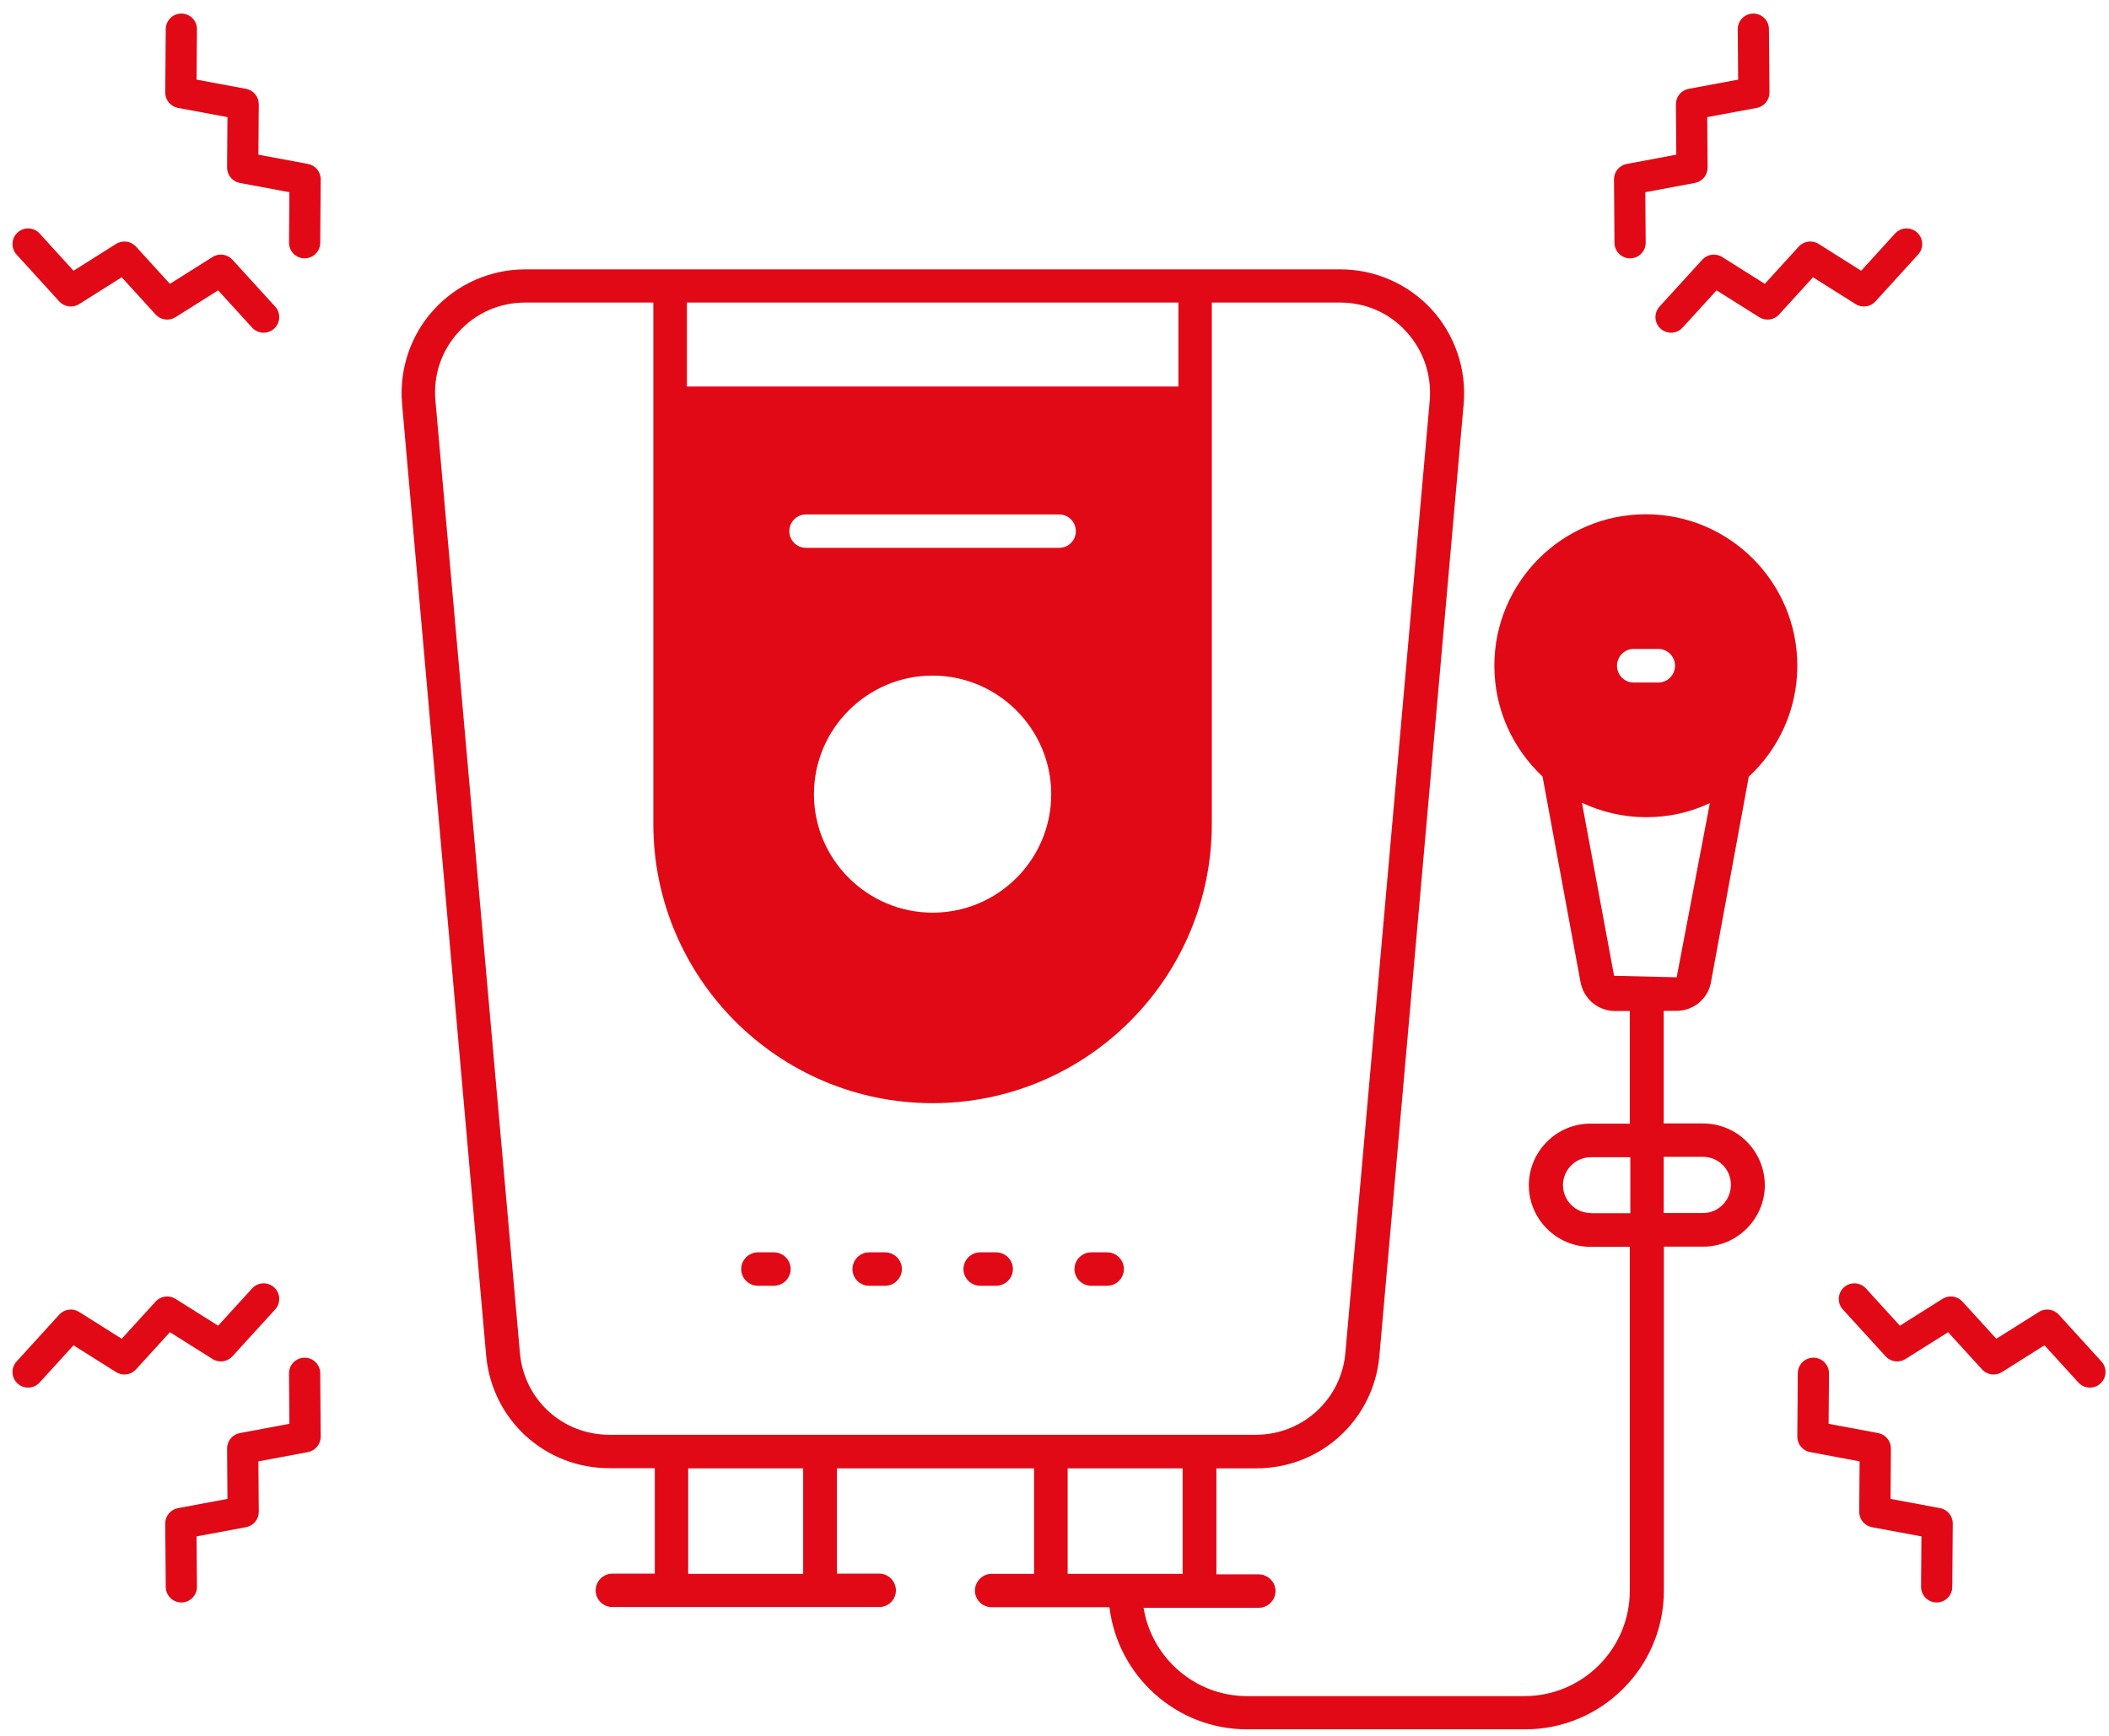 <svg width="130" height="107" viewBox="0 0 130 107" fill="none" xmlns="http://www.w3.org/2000/svg">
<path d="M46.718 79.261H47.706C48.27 79.261 48.736 78.795 48.736 78.231C48.736 77.666 48.27 77.201 47.706 77.201H46.718C46.154 77.201 45.688 77.666 45.688 78.231C45.688 78.795 46.154 79.261 46.718 79.261Z" fill="#E10916"/>
<path d="M53.575 79.261H54.563C55.127 79.261 55.593 78.795 55.593 78.231C55.593 77.666 55.127 77.201 54.563 77.201H53.575C53.011 77.201 52.545 77.666 52.545 78.231C52.545 78.795 52.997 79.261 53.575 79.261Z" fill="#E10916"/>
<path d="M60.418 79.261H61.406C61.97 79.261 62.436 78.795 62.436 78.231C62.436 77.666 61.97 77.201 61.406 77.201H60.418C59.854 77.201 59.388 77.666 59.388 78.231C59.388 78.795 59.854 79.261 60.418 79.261Z" fill="#E10916"/>
<path d="M67.261 79.261H68.248C68.813 79.261 69.278 78.795 69.278 78.231C69.278 77.666 68.813 77.201 68.248 77.201H67.261C66.697 77.201 66.231 77.666 66.231 78.231C66.231 78.795 66.696 79.261 67.261 79.261Z" fill="#E10916"/>
<path d="M104.972 69.255H102.553V62.313H103.341C104.398 62.313 105.287 61.571 105.467 60.536L107.796 47.88C109.629 46.181 110.788 43.751 110.788 41.04C110.788 35.887 106.603 31.702 101.451 31.702C96.298 31.702 92.113 35.887 92.113 41.04C92.113 43.74 93.261 46.159 95.083 47.869L97.423 60.536C97.614 61.583 98.514 62.325 99.561 62.325H100.461V69.266H98.031C95.949 69.266 94.239 70.976 94.239 73.069C94.239 75.15 95.949 76.86 98.031 76.86H100.461V98.066C100.461 101.632 97.558 104.557 93.969 104.557H76.869C73.652 104.557 70.986 102.183 70.49 99.112H77.589C78.152 99.112 78.624 98.651 78.624 98.077C78.624 97.515 78.152 97.053 77.589 97.053H74.979V90.517H77.432C81.414 90.517 84.677 87.525 85.026 83.576L90.223 24.885C90.403 22.759 89.683 20.643 88.243 19.069C86.803 17.505 84.756 16.605 82.629 16.605H32.375C30.237 16.605 28.19 17.505 26.761 19.069C25.321 20.621 24.601 22.759 24.781 24.873L29.967 83.565C30.327 87.525 33.59 90.506 37.561 90.506H40.362V97.008H37.752C37.179 97.008 36.717 97.47 36.717 98.043C36.717 98.606 37.179 99.067 37.752 99.067H54.2C54.763 99.067 55.224 98.606 55.224 98.043C55.224 97.47 54.763 97.008 54.2 97.008H51.59V90.517H63.74V97.02H61.13C60.556 97.02 60.095 97.492 60.095 98.055C60.095 98.617 60.556 99.078 61.13 99.078H68.386C68.904 103.32 72.515 106.605 76.869 106.605H94.014C98.728 106.605 102.564 102.768 102.564 98.055V76.849H104.994C107.075 76.849 108.785 75.139 108.785 73.058C108.774 70.954 107.076 69.255 104.972 69.255ZM42.342 18.652H72.638V23.827H42.342V18.652ZM49.678 33.772C49.115 33.772 48.654 33.311 48.654 32.748C48.654 32.174 49.115 31.713 49.678 31.713H65.293C65.855 31.713 66.316 32.174 66.316 32.748C66.316 33.311 65.855 33.772 65.293 33.772H49.678ZM64.797 48.959C64.797 52.987 61.524 56.261 57.485 56.261C53.469 56.261 50.172 52.987 50.172 48.959C50.172 44.921 53.469 41.647 57.485 41.647C61.501 41.647 64.797 44.921 64.797 48.959ZM49.508 97.02H42.421V90.517H49.508V97.02ZM37.561 88.447C34.669 88.447 32.296 86.276 32.048 83.396L26.839 24.681C26.704 23.118 27.211 21.61 28.279 20.451C29.337 19.293 30.788 18.651 32.374 18.651H40.272V50.792C40.272 60.287 47.989 68.005 57.485 68.005C66.98 68.005 74.697 60.287 74.697 50.792V18.651H82.595C84.181 18.651 85.632 19.281 86.69 20.451C87.747 21.61 88.254 23.118 88.13 24.681L82.932 83.384C82.685 86.253 80.3 88.447 77.408 88.447L37.561 88.447ZM65.81 97.02V90.517H72.898V97.02H65.81ZM103.25 41.039C103.25 41.602 102.789 42.074 102.226 42.074H100.696C100.134 42.074 99.673 41.613 99.673 41.039C99.673 40.477 100.134 40.004 100.696 40.004H102.226C102.789 40.004 103.25 40.477 103.25 41.039ZM99.493 60.154L97.513 49.489C98.716 50.051 100.055 50.377 101.473 50.377C102.879 50.377 104.184 50.074 105.365 49.522C105.388 49.522 105.399 49.5 105.399 49.5L103.351 60.244L99.493 60.154ZM100.494 74.79H98.064V74.778C97.108 74.778 96.343 74.002 96.343 73.057C96.343 72.112 97.119 71.336 98.064 71.336H100.494V74.79ZM104.971 74.778H102.553V71.313H104.971C105.939 71.313 106.693 72.09 106.693 73.035C106.693 73.98 105.939 74.778 104.971 74.778Z" fill="#E10916"/>
<path d="M99.488 11.059L99.517 14.971L99.517 14.971C99.521 15.5 99.951 15.926 100.479 15.926H100.486C101.018 15.922 101.445 15.488 101.441 14.957L101.418 11.849L104.472 11.278C104.93 11.193 105.261 10.791 105.258 10.325L105.234 7.22L108.285 6.652C108.743 6.567 109.074 6.165 109.071 5.699L109.039 1.791C109.034 1.262 108.605 0.836 108.077 0.836H108.069C107.538 0.841 107.111 1.275 107.115 1.806L107.141 4.908L104.09 5.476C103.632 5.562 103.301 5.963 103.304 6.429L103.328 9.535L100.274 10.106C99.816 10.192 99.485 10.593 99.488 11.059Z" fill="#E10916"/>
<path d="M116.812 14.395C117.17 14.002 117.779 13.975 118.171 14.332C118.564 14.689 118.592 15.298 118.235 15.691L115.604 18.581C115.291 18.925 114.776 18.996 114.38 18.747L111.754 17.093L109.663 19.388C109.35 19.731 108.835 19.802 108.44 19.554L105.81 17.899L103.716 20.196C103.526 20.404 103.266 20.51 103.005 20.51C102.774 20.51 102.542 20.427 102.357 20.258C101.964 19.901 101.936 19.292 102.294 18.899L104.93 16.008C105.244 15.665 105.759 15.593 106.153 15.842L108.783 17.497L110.875 15.201C111.188 14.857 111.703 14.787 112.099 15.035L114.724 16.69L116.812 14.395Z" fill="#E10916"/>
<path d="M110.788 88.562L110.817 84.65L110.817 84.65C110.821 84.121 111.251 83.695 111.779 83.695H111.786C112.317 83.699 112.744 84.133 112.741 84.664L112.717 87.771L115.772 88.342C116.23 88.428 116.561 88.83 116.557 89.295L116.534 92.4L119.585 92.969C120.043 93.054 120.374 93.456 120.37 93.922L120.339 97.83C120.334 98.359 119.905 98.784 119.377 98.784H119.369C118.837 98.78 118.41 98.346 118.415 97.815L118.44 94.712L115.39 94.144C114.932 94.059 114.6 93.657 114.604 93.192L114.627 90.086L111.573 89.514C111.116 89.429 110.785 89.028 110.788 88.562Z" fill="#E10916"/>
<path d="M128.112 85.225C128.469 85.618 129.079 85.646 129.471 85.289C129.863 84.931 129.892 84.323 129.535 83.93L126.904 81.04C126.591 80.696 126.076 80.624 125.68 80.874L123.054 82.528L120.963 80.233C120.65 79.889 120.135 79.818 119.74 80.067L117.11 81.722L115.016 79.425C114.826 79.217 114.566 79.111 114.305 79.111C114.073 79.111 113.842 79.194 113.657 79.362C113.264 79.72 113.236 80.328 113.594 80.721L116.23 83.612C116.544 83.956 117.059 84.027 117.453 83.778L120.083 82.124L122.175 84.419C122.488 84.763 123.003 84.833 123.398 84.585L126.023 82.931L128.112 85.225Z" fill="#E10916"/>
<path d="M19.768 88.562L19.739 84.65L19.739 84.65C19.735 84.121 19.305 83.695 18.777 83.695H18.77C18.238 83.699 17.811 84.133 17.815 84.664L17.838 87.771L14.784 88.342C14.326 88.428 13.995 88.83 13.998 89.295L14.021 92.4L10.971 92.969C10.513 93.054 10.181 93.456 10.185 93.922L10.217 97.83C10.222 98.359 10.651 98.784 11.179 98.784H11.187C11.718 98.78 12.145 98.346 12.141 97.815L12.115 94.712L15.165 94.144C15.624 94.059 15.955 93.657 15.951 93.192L15.928 90.086L18.982 89.514C19.44 89.429 19.771 89.028 19.768 88.562Z" fill="#E10916"/>
<path d="M2.444 85.225C2.086 85.618 1.477 85.646 1.085 85.289C0.692 84.931 0.663 84.323 1.021 83.93L3.652 81.04C3.965 80.696 4.48 80.624 4.876 80.874L7.502 82.528L9.593 80.233C9.906 79.889 10.421 79.818 10.816 80.067L13.446 81.722L15.54 79.425C15.73 79.217 15.99 79.111 16.251 79.111C16.482 79.111 16.714 79.194 16.899 79.362C17.291 79.72 17.32 80.328 16.961 80.721L14.326 83.612C14.012 83.956 13.497 84.027 13.103 83.778L10.473 82.124L8.381 84.419C8.068 84.763 7.553 84.833 7.157 84.585L4.532 82.931L2.444 85.225Z" fill="#E10916"/>
<path d="M19.768 11.059L19.739 14.971L19.739 14.971C19.735 15.5 19.305 15.926 18.777 15.926H18.77C18.238 15.922 17.811 15.488 17.815 14.957L17.838 11.849L14.784 11.278C14.326 11.193 13.995 10.791 13.998 10.325L14.021 7.22L10.971 6.652C10.513 6.567 10.181 6.165 10.185 5.699L10.217 1.791C10.222 1.262 10.651 0.836 11.179 0.836H11.187C11.718 0.841 12.145 1.275 12.141 1.806L12.115 4.908L15.165 5.476C15.624 5.562 15.955 5.963 15.951 6.429L15.928 9.535L18.982 10.106C19.44 10.192 19.771 10.593 19.768 11.059Z" fill="#E10916"/>
<path d="M2.444 14.395C2.086 14.002 1.477 13.975 1.085 14.332C0.692 14.689 0.663 15.298 1.021 15.691L3.652 18.581C3.965 18.925 4.48 18.996 4.876 18.747L7.502 17.093L9.593 19.388C9.906 19.731 10.421 19.802 10.816 19.554L13.446 17.899L15.54 20.196C15.73 20.404 15.99 20.51 16.251 20.51C16.482 20.51 16.714 20.427 16.899 20.258C17.291 19.901 17.32 19.292 16.961 18.899L14.326 16.008C14.012 15.665 13.497 15.593 13.103 15.842L10.473 17.497L8.381 15.201C8.068 14.857 7.553 14.787 7.157 15.035L4.532 16.69L2.444 14.395Z" fill="#E10916"/>
</svg>
